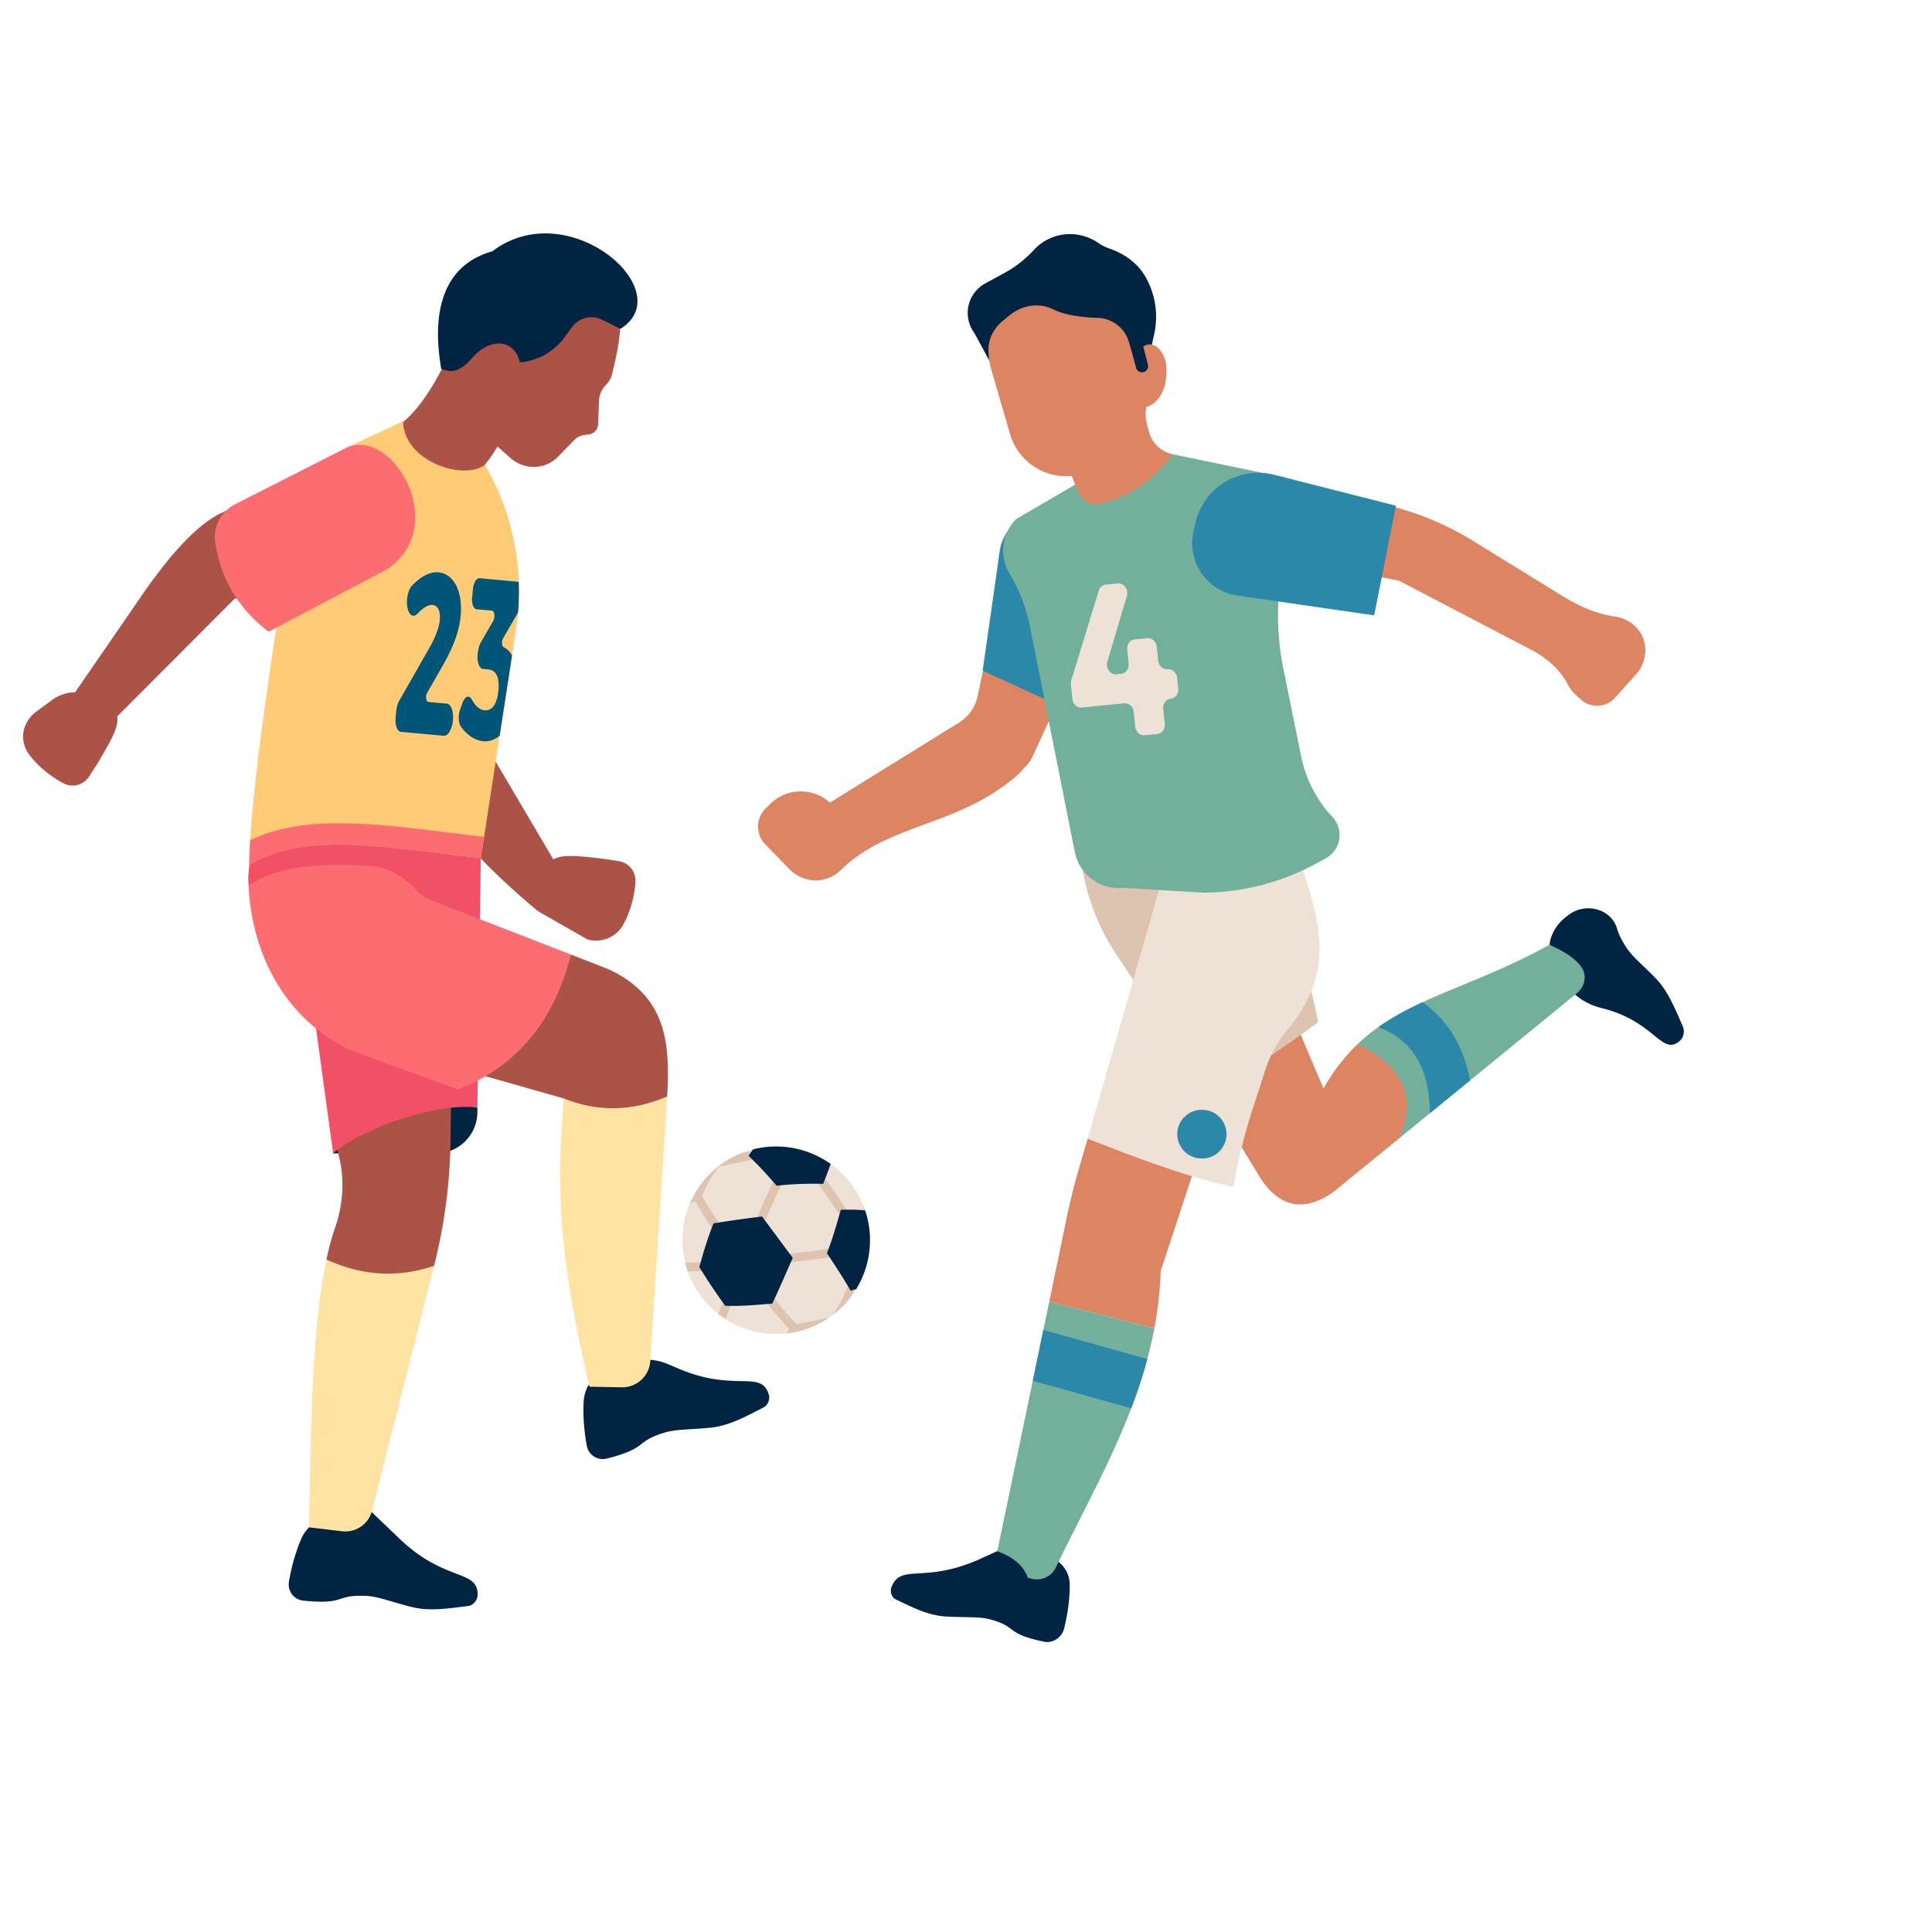 <svg xmlns="http://www.w3.org/2000/svg" width="200" height="200" version="1.0" viewBox="0 0 150 150"><defs><clipPath id="a"><path d="M120.29 70.488h10.44v10.684h-10.44Zm0 0"/></clipPath><clipPath id="b"><path d="M69.129 120.164h13.957v7.324H69.129Zm0 0"/></clipPath><clipPath id="c"><path d="M1.73 53H10v8H1.73Zm0 0"/></clipPath></defs><path fill="#fff" d="M-15-15h180v180H-15z"/><path fill="#fff" d="M-15-15h180v180H-15z"/><path fill="#fff" d="M-15-15h180v180H-15z"/><g clip-path="url(#a)"><path fill="#002441" d="M121.824 71.008c1.332-.98 3.274-.422 3.719 1.078.105.355.27.77.71 1.453.477.742 1.263 1.352 2.317 2.441.903.938 1.422 2.192 2.086 3.715.164.371.051.871-.234 1.118-1.41 1.21-1.902-1.477-5.942-2.512l-.195-.051c-1.234-.316-2.281-1.074-2.91-2.11l-.691-1.144a3.613 3.613 0 0 1-.188-.367c-.531-1.219.012-2.652 1.145-3.484l.183-.137"/></g><path fill="#72b09b" d="m108.625 88.383 13.86-11.317c.578-.515.73-1.34.312-1.957-.55-.808-1.524-1.308-2.5-1.757-6.156 3.414-11.156 4.148-14.89 7.707l3.218 7.324"/><path fill="#dd8462" d="M105.406 81.059c-.969.925-1.855 2.043-2.652 3.449l-1.82-4.297c-1.313 1.2-4.29 3.125-7.098 4.648l4.05 6.653c1.481 2.254 3.45 2.648 5.743.949l4.996-4.078c1.445-3.192.281-5.606-3.219-7.324"/><path fill="#dcc4b0" d="m96.68 58.715.875 5.215c.367 2.195 1.05 4.277 1.925 6.261a42.634 42.634 0 0 1 2.86 9.164c-2.719 2.055-5.692 3.98-8.5 5.504l-7.184-10.777c-2.062-3.094-3.062-6.836-2.883-10.789l.086-1.914 12.82-2.664"/><path fill="#2c88a8" d="M112.625 80.04a8.707 8.707 0 0 0-2.172-2.231c-1.223.57-2.367 1.18-3.426 1.93 1 .39 2.063 1.042 2.817 2.167.781 1.156 1.168 2.672 1.168 4.528l3.125-2.551c-.266-1.453-.77-2.738-1.512-3.844"/><path fill="#dd8462" d="m74.453 56.105-10.02 6.211c-1.312-1.18-3.328-1.168-4.609.079l-.367.359a1.98 1.98 0 0 0-.043 2.8l1.883 1.934c1.066 1.098 2.844 1.168 3.941.098 3.828-3.738 9.032-3.34 13.723-7.375a3.66 3.66 0 0 0 .516-.559c.23-.199.445-.453.625-.78l2.765-5.993-5.949-3.68-1.008 4.82a3.223 3.223 0 0 1-1.457 2.086"/><g clip-path="url(#b)"><path fill="#002441" d="m76.14 121.016 1.172-.536a3.2 3.2 0 0 1 2.227-.175c.945.285 1.512.453 1.883.566.973.297 1.629 1.149 1.633 2.18.004 1.117-.172 2.324-.442 3.398-.18.711-.925 1.18-1.61 1-3.03-.64-1.925-1.129-4.136-1.722-.828-.223-1.883-.137-3.437-.223-1.332-.078-2.461-.649-3.864-1.317-.34-.164-.492-.605-.343-.984.726-1.855 2.554-.207 6.918-2.187"/></g><path fill="#dd8462" d="M89.621 103.137c.27-1.434.442-2.914.492-4.453l2.805-8.516c-3.02-.875-5.691-.633-8.469-1.773l-.71 2.437a48.35 48.35 0 0 0-.903 3.633l-1.371 6.597 8.156 2.075"/><path fill="#eee2d7" d="M102.438 74.16c-.098 2.164-1.079 4.11-2.442 5.738a9.645 9.645 0 0 0-1.766 3.204l-1 3.082a43.239 43.239 0 0 0-1.464 5.96c-3.094-.562-8.54-2.609-11.317-3.75l5.836-20.332c2.664-4.296 6.207-4.757 10.668-1.23.774 2.535 1.602 4.805 1.484 7.328"/><path fill="#2c88a8" d="m76.293 52.074 1.332-9.332a3.507 3.507 0 0 1 4.742-2.726l4.43 1.726-1.621 14.399-8.883-4.067"/><path fill="#72b09b" d="m88.137 34.91 2.949.367 8.809 1.825-.625 9.3c-.125 1.844.003 3.711.378 5.559l1.372 6.762a9.677 9.677 0 0 0 2.43 4.707 2.058 2.058 0 0 1-.528 3.218l-.777.422a18.57 18.57 0 0 1-8.72 2.235l-6.179-.368a3.49 3.49 0 0 1-3.797-2.78l-3.492-17.552c-.285-1.425-.82-2.8-1.578-4.066a3.454 3.454 0 0 1 .52-4.242l9.238-5.387"/><path fill="#dd8462" d="m102.496 43.879.313-5.59 3.777.7a22.671 22.671 0 0 1 7.762 2.995l6.949 4.282c1.258.773 2.629 1.402 4.09 1.605a2.846 2.846 0 0 1 1.515.707c1.09.973 1.106 2.68.13 3.766l-1.645 1.836a1.865 1.865 0 0 1-2.633.14l-.36-.324a3.125 3.125 0 0 1-.683-.879c-.617-1.176-1.668-2.066-2.848-2.68l-10.23-5.347-6.137-1.211"/><path fill="#2c88a8" d="m106.691 47.777-10.449-1.515a4.112 4.112 0 0 1-3.578-4.989l.148-.66a5.002 5.002 0 0 1 6.055-3.765l9.512 2.414-1.688 8.515"/><path fill="#dd8462" d="m83.688 38.164-.461-1.184c-1.391-2.695-1.418-5.437 1.144-6.101.86-.223 3.207-.606 4.063.18.671.605.382.945.609 1.855.055.215.113.434.176.656.25.871.976 1.532 1.867 1.707h.016c-1.5 1.864-3.27 3.328-5.704 3.828a1.517 1.517 0 0 1-1.71-.94"/><path fill="#002441" d="M78.05 21.156c.852-.465 1.602-1.082 2.263-1.793.218-.238.472-.445.761-.62 1.414-.876 3.09-.669 4.235.144.23.16.476.285.734.375 1.168.398 2.215 1.09 2.844 2.152a6.22 6.22 0 0 1 .726 4.512l-.351 1.59a2.755 2.755 0 0 1-2.828 2.152l-8.204-.43c-.238-.011-.472.028-.71.059l-1.707-3.14a6.187 6.187 0 0 0-.258-.438 2.61 2.61 0 0 1 .933-3.711l1.563-.852"/><path fill="#dd8462" d="M77.863 24.902c-.691.563-1.14 1.399-1.12 2.285a5.85 5.85 0 0 0 .237 1.56l1.442 4.956a4.512 4.512 0 0 0 2.086 2.66c.98.567 2.172.766 3.351.477a7.133 7.133 0 0 0 4.871-4.149c.356-.832.38-1.77.067-2.617l-.574-1.578-.578-1.957a2.604 2.604 0 0 0-2.41-1.86c-1.391-.046-2.602-.238-3.497-.675-1.082-.531-2.39-.305-3.328.457l-.547.441"/><path fill="#dd8462" d="M88.836 31.617c1.066-.097 1.824-1.457 1.723-3.082-.075-1.152-.817-2-1.547-1.758-.57.188-.93 1.004-.832 1.903l.27 2.46c.03.282.202.493.386.477"/><path fill="#002441" d="M88.785 28.89a.468.468 0 0 0 .34-.574l-.332-1.296a.479.479 0 0 0-.578-.344.48.48 0 0 0-.34.578l.332 1.297a.473.473 0 0 0 .578.34"/><path fill="#72b09b" d="M81.465 101.063 77.43 120.44c1.207.43 2.027 1.094 2.367 2.043.86.356 1.797.012 2.176-.777 2.816-5.894 6.351-11.672 7.648-18.57l-8.156-2.075"/><path fill="#2c88a8" d="m80.188 107.203 7.64 2.137a37.7 37.7 0 0 0 1.246-3.824l-8.07-2.258-.817 3.945M95.227 88.059a1.886 1.886 0 0 1-1.891 1.886 1.889 1.889 0 1 1 0-3.777c1.047 0 1.89.844 1.89 1.89"/><path fill="#eee2d7" d="m87.629 51.512-.11-1.067c-.042-.41.22-.77.583-.804l.972-.094c.364-.035.692.266.735.672l.109 1.066c.043.41.375.711.738.676.364-.035.696.266.739.672l.082.812c.043.41-.22.77-.582.805-.364.035-.625.395-.582.805l.117 1.133c.043.41-.22.769-.582.804l-.973.094c-.363.039-.695-.266-.734-.672l-.121-1.137c-.04-.406-.372-.707-.735-.672l-3.289.325c-.363.035-.695-.27-.738-.676l-.113-1.113a.76.76 0 0 1 .03-.325l2.13-6.949a.663.663 0 0 1 .55-.48l.926-.09c.48-.047.86.484.707.992l-1.511 5.07c-.153.512.226 1.04.707.993l.363-.036c.363-.039.625-.398.582-.804"/><path fill="#002441" d="m52.64 106.242-.753-.32a4.402 4.402 0 0 0-3.172-.121c-.742.25-1.219.414-1.55.527-1.067.367-1.782 1.348-1.849 2.473-.066 1.14.04 2.363.243 3.445.14.742.882 1.2 1.601.984 3.192-.812 2.078-1.277 4.414-1.996.875-.273 1.965-.23 3.586-.39 1.39-.137 2.598-.79 4.102-1.559.367-.187.547-.66.418-1.05-.63-1.915-2.64-.102-7.04-1.993"/><path fill="#ffe3a3" d="M43.773 85.285c-.55 6.676-.496 11.926 1.997 22.38l2.503.046a2.18 2.18 0 0 0 2.215-2.063l1.313-20.523-8.028.16"/><path fill="#002441" d="m31.137 119.578-2.407-2.305c-1.832-.03-2.207.528-2.77.52a2.77 2.77 0 0 0-2.577 1.695c-.45 1.051-.77 2.235-.95 3.32a1.26 1.26 0 0 0 1.176 1.47c3.274.327 2.383-.489 4.828-.372.915.043 1.926.457 3.504.856 1.356.343 2.711.14 4.387-.07.406-.051.742-.434.754-.844.055-2.016-2.453-.996-5.945-4.27"/><path fill="#ffe3a3" d="M25.344 97.79c-1.203 5.644-1.2 13.964-1.352 20.792l2.567.305a2.143 2.143 0 0 0 2.32-1.57l4.824-19.044-8.36-.484"/><path fill="#002441" d="M25.867 89.547h7.988a3.21 3.21 0 0 0 3.208-3.207V86l-9.938-3.777-1.258 7.324"/><path fill="#ac5348" d="M43.594 67.797 37.297 57.12l-4.145-2.25c-1.254-.684-2.773.316-2.629 1.734.063.606.247 1.2.551 1.747 2.676 4.812 6.41 8.847 10.7 12.398l1.82-2.953"/><path fill="#ac5348" d="m41.766 70.742 3.851 2.203c1.07.29 2.219-.168 2.758-1.132.566-1.012.89-2.22.96-3.344a1.52 1.52 0 0 0-1.245-1.598 32.468 32.468 0 0 0-3.18-.39c-1.031-.067-1.805-.012-2.238.488l-.906 3.773M33.703 98.273a41.843 41.843 0 0 0 1.274-9.492l.066-5.023c-3.574-1.73-6.605 1.855-9.125 4.336l.426 1.808c.422 1.793.277 3.657-.324 5.399-.262.75-.485 1.582-.676 2.488 2.586 1.18 5.336 1.512 8.36.484"/><path fill="#f15067" d="m19.66 65.328-.297 1.809c-.086.726-.125 1.105-.031 1.86.281.921 1.043 2.081 1.734 2.75l2.72 2.62 2.081 15.18c2.48-2.129 8.371-3.977 11.195-3.547l.266-19.371c-4.871-3.313-11.031-2.98-17.668-1.3"/><path fill="#ac5348" d="M51.8 85.125c.259-4.266-.132-7.813-4.542-9.871l-2.926-1.14-7.316 9.25 6.757 1.921c2.52 1.004 5.18 1.074 8.028-.16"/><path fill="#fb6d71" d="M19.3 68.793c.266 5.508 3.02 10.508 8.044 12.793l8.215 3c4.562-1.77 7.453-5.297 8.773-10.473l-10.95-4.254a2.687 2.687 0 0 1-1.046-.738c-.926-1.062-2.18-1.789-3.586-1.883-3.934-.258-7.344 0-9.45 1.555"/><path fill="#ffcb76" d="M22.832 40.328c-1.652 9.555-3.488 22.047-3.477 26.832 4.223-2.535 9.934-1.484 17.973-.531l2.727-17.672a19.535 19.535 0 0 0-4.711-16.055l-.301-.332-2.629-.394-5.258 2.472a7.728 7.728 0 0 0-4.324 5.68"/><path fill="#ac5348" d="M31.297 32.773c1.45-1.207 2.676-3.336 3.59-5.316.445-.969.293-1.48 1.023-1.918.942-.555 2.805.86 3.469 1.473 2.074 1.925.348 6.52-1.758 9.105-1.672 1.192-6.207-.277-6.324-3.344"/><path fill="#ac5348" d="M35.387 25.625c.937-4.215 5.136-6.66 9.222-5.367l3.012.953.336 1.55c.477 2.212.094 4.118-.434 6.282-.078.32-.246.617-.484.852a1.79 1.79 0 0 0-.531 1.21l-.07 1.832a.823.823 0 0 1-.731.793l-.3.036c-.317.035-.614.18-.833.41l-1.25 1.285c-.996 1.02-2.613 1.059-3.71.086l-1.946-1.73-2.281-8.192"/><path fill="#002441" d="M40.348 28.137c-.106-.785-.797-1.551-1.758-1.461-.762.066-1.43.543-1.93 1.12-1.117 1.274-1.781 1.056-2.41.845-.164-1.258-1.43-7.618 3.977-9.13 5.925-4.5 14.601 3.13 9.941 6.02l-1.426-.707a1.857 1.857 0 0 0-2.304.535l-.614.836a4.783 4.783 0 0 1-3.476 1.942"/><path fill="#ac5348" d="M16.918 39.957c-2.121 1.148-4.254 3.918-5.629 5.863l-6.137 8.918c.243 1.114 1.375 2.157 2.758 2.082l10.277-10.308 2.497-.657c.402-1.597 1.175-6.648.101-7.773l-3.867 1.875"/><g clip-path="url(#c)"><path fill="#ac5348" d="m4.047 54.344-1.215.894c-.668.489-1.098 1.278-1.035 2.106.035.437.187.867.465 1.234.699.934 1.68 1.719 2.683 2.242.684.356 1.52.14 1.95-.5a30.902 30.902 0 0 0 1.644-2.746c.48-.918.746-1.644.461-2.242l-1.242-.95a3.094 3.094 0 0 0-3.711-.038"/></g><path fill="#fb6d71" d="m20.863 49.05 9.14-4.823c5.04-3.309.474-11.106-3.105-9.465l-8.636 4.383a2.882 2.882 0 0 0-1.547 3.007c.433 2.801 1.797 5.114 4.148 6.899"/><path fill="#015677" d="M35.762 47.867c-.13 1.344-.739 2.7-1.512 4.024l-1.082 1.898c-.145.25-.094.691.078.707l1.445.133c.329.031.543.61.477 1.297l-.004.011c-.062.688-.383 1.22-.71 1.188l-3.329-.305c-.281-.027-.465-.527-.41-1.117l.047-.476a2.19 2.19 0 0 1 .242-.836l2.371-4.157c.398-.695.715-1.504.77-2.07.066-.71-.137-1.156-.56-1.195-.331-.032-.737.215-1.167.672-.34.359-.695.12-.797-.551-.09-.594.07-1.313.371-1.625.688-.711 1.383-1.09 2.059-1.028 1.176.11 1.898 1.461 1.71 3.43M37.227 44.89c-.235-.019-.461.36-.508.848l-.063.637c-.047.488.106.902.34.926l1.203.11c.2.019.254.53.086.816l-.918 1.582c-.148.257-.25.605-.285.972-.059.614.129 1.13.422 1.157l.418.039c.59.054.871.597.773 1.644-.097 1.008-.476 1.582-1.07 1.527-.375-.035-.715-.324-1-.851-.2-.363-.531-.238-.715.27l-.183.511c-.168.461-.141 1.055.058 1.336.461.645 1.09 1.078 1.73 1.137.473.043.907-.117 1.282-.442l.957-6.21c-.02-.036-.04-.075-.059-.106a1.55 1.55 0 0 0-.601-.555c-.14-.074-.16-.465-.032-.683l1.157-1.996c.066-.793.086-1.582.054-2.368-.027-.011-.054-.023-.086-.027l-2.96-.273"/><path fill="#fb6d71" d="m37.328 66.629.258-1.656-.059-.008c-.816-.094-1.605-.192-2.37-.285-6.427-.793-11.594-1.426-15.735.55-.043.73-.067 1.383-.067 1.93 4.223-2.531 9.934-1.484 17.973-.531"/><path fill="#eee2d7" d="M57.93 89.39c-3.809 1.29-5.856 5.419-4.567 9.227a7.282 7.282 0 0 0 9.23 4.57 7.287 7.287 0 0 0 4.571-9.23 7.289 7.289 0 0 0-9.234-4.566"/><path fill="#dcc4b0" d="M55.797 94.918c-.766-1.156-1.05-1.652-1.285-2.07.265-.61.492-1.188 1.285-2.258a56.947 56.947 0 0 1 2.652-.54 34.509 34.509 0 0 1 1.582 1.708c-.12.246-.773 1.664-1.25 2.738a96.04 96.04 0 0 0-2.984.422Zm-2.598 3.129c.117.46.133.473.203.668.364-.004.715-.02 1.078-.04a51.547 51.547 0 0 0 1.625 2.43l-.332.915c.184.144.375.277.57.402 0 0 .262-.723.454-1.258l.058-.164a44.854 44.854 0 0 1-1.832-2.723c.293-1.082.633-2.117.856-2.691a86.071 86.071 0 0 1 3.36-.469c.382-.867 1.167-2.617 1.593-3.46-1.047-1.216-1.574-1.75-2.16-2.321-.395.066-.656.113-1.094.195a7.251 7.251 0 0 0-4.004 3.899c.117-.047.25-.098.41-.157.368.653.868 1.43 1.278 2.051a31.87 31.87 0 0 0-.864 2.684c-.394.02-.804.039-1.199.039M63.3 91.625c.622.816 1.165 1.574 2.055 2.973.497-.008 1.438-.028 2.012.082-.129-.555-.234-.809-.383-1.168.02.117.04.254.051.445-.246-.02-.7-.043-1.316-.035a39.757 39.757 0 0 0-1.656-2.402c.308-.801.328-.872.425-1.153a6.914 6.914 0 0 0-.578-.37c-.191.562-.281.788-.61 1.628M64.352 102.305c-.852.18-1.672.34-2.532.476a29.366 29.366 0 0 1-1.687-1.937c.383-.84.82-1.817 1.262-2.832.933-.114 2.078-.258 3.023-.39a66.036 66.036 0 0 1 1.41 2.214c-.414.973-.547 1.293-1.133 2.223.715-.551 1.496-1.36 1.88-2.266-.466-.82-1.305-2.113-1.837-2.895-1.218.172-2.351.32-3.804.493a177.01 177.01 0 0 1-1.582 3.55c.46.579.882 1.125 1.925 2.243-.078.125-.144.23-.21.34a7.152 7.152 0 0 0 3.285-1.22"/><path fill="#002441" d="m61.547 97.656-2.383-3.207c-1.602.2-2.602.344-3.766.535-.433 1.067-.8 2.274-1.101 3.399a48.359 48.359 0 0 0 2.012 3c.699.012 1.402.035 3.656-.176.46-1.008.887-1.945 1.582-3.55M60.293 92.059a26.168 26.168 0 0 1 3.617-.145c.285-.738.422-1.09.582-1.543a7.276 7.276 0 0 0-6.031-1.129c-.106.153-.215.317-.336.496a31.672 31.672 0 0 1 2.168 2.32M66.043 100.207c.152-.043.293-.086.434-.125a7.267 7.267 0 0 0 .691-6.105c-.563-.067-1.125-.063-1.89-.051-.27.984-.684 2.394-1.075 3.375.45.664 1.293 1.953 1.84 2.906"/></svg>